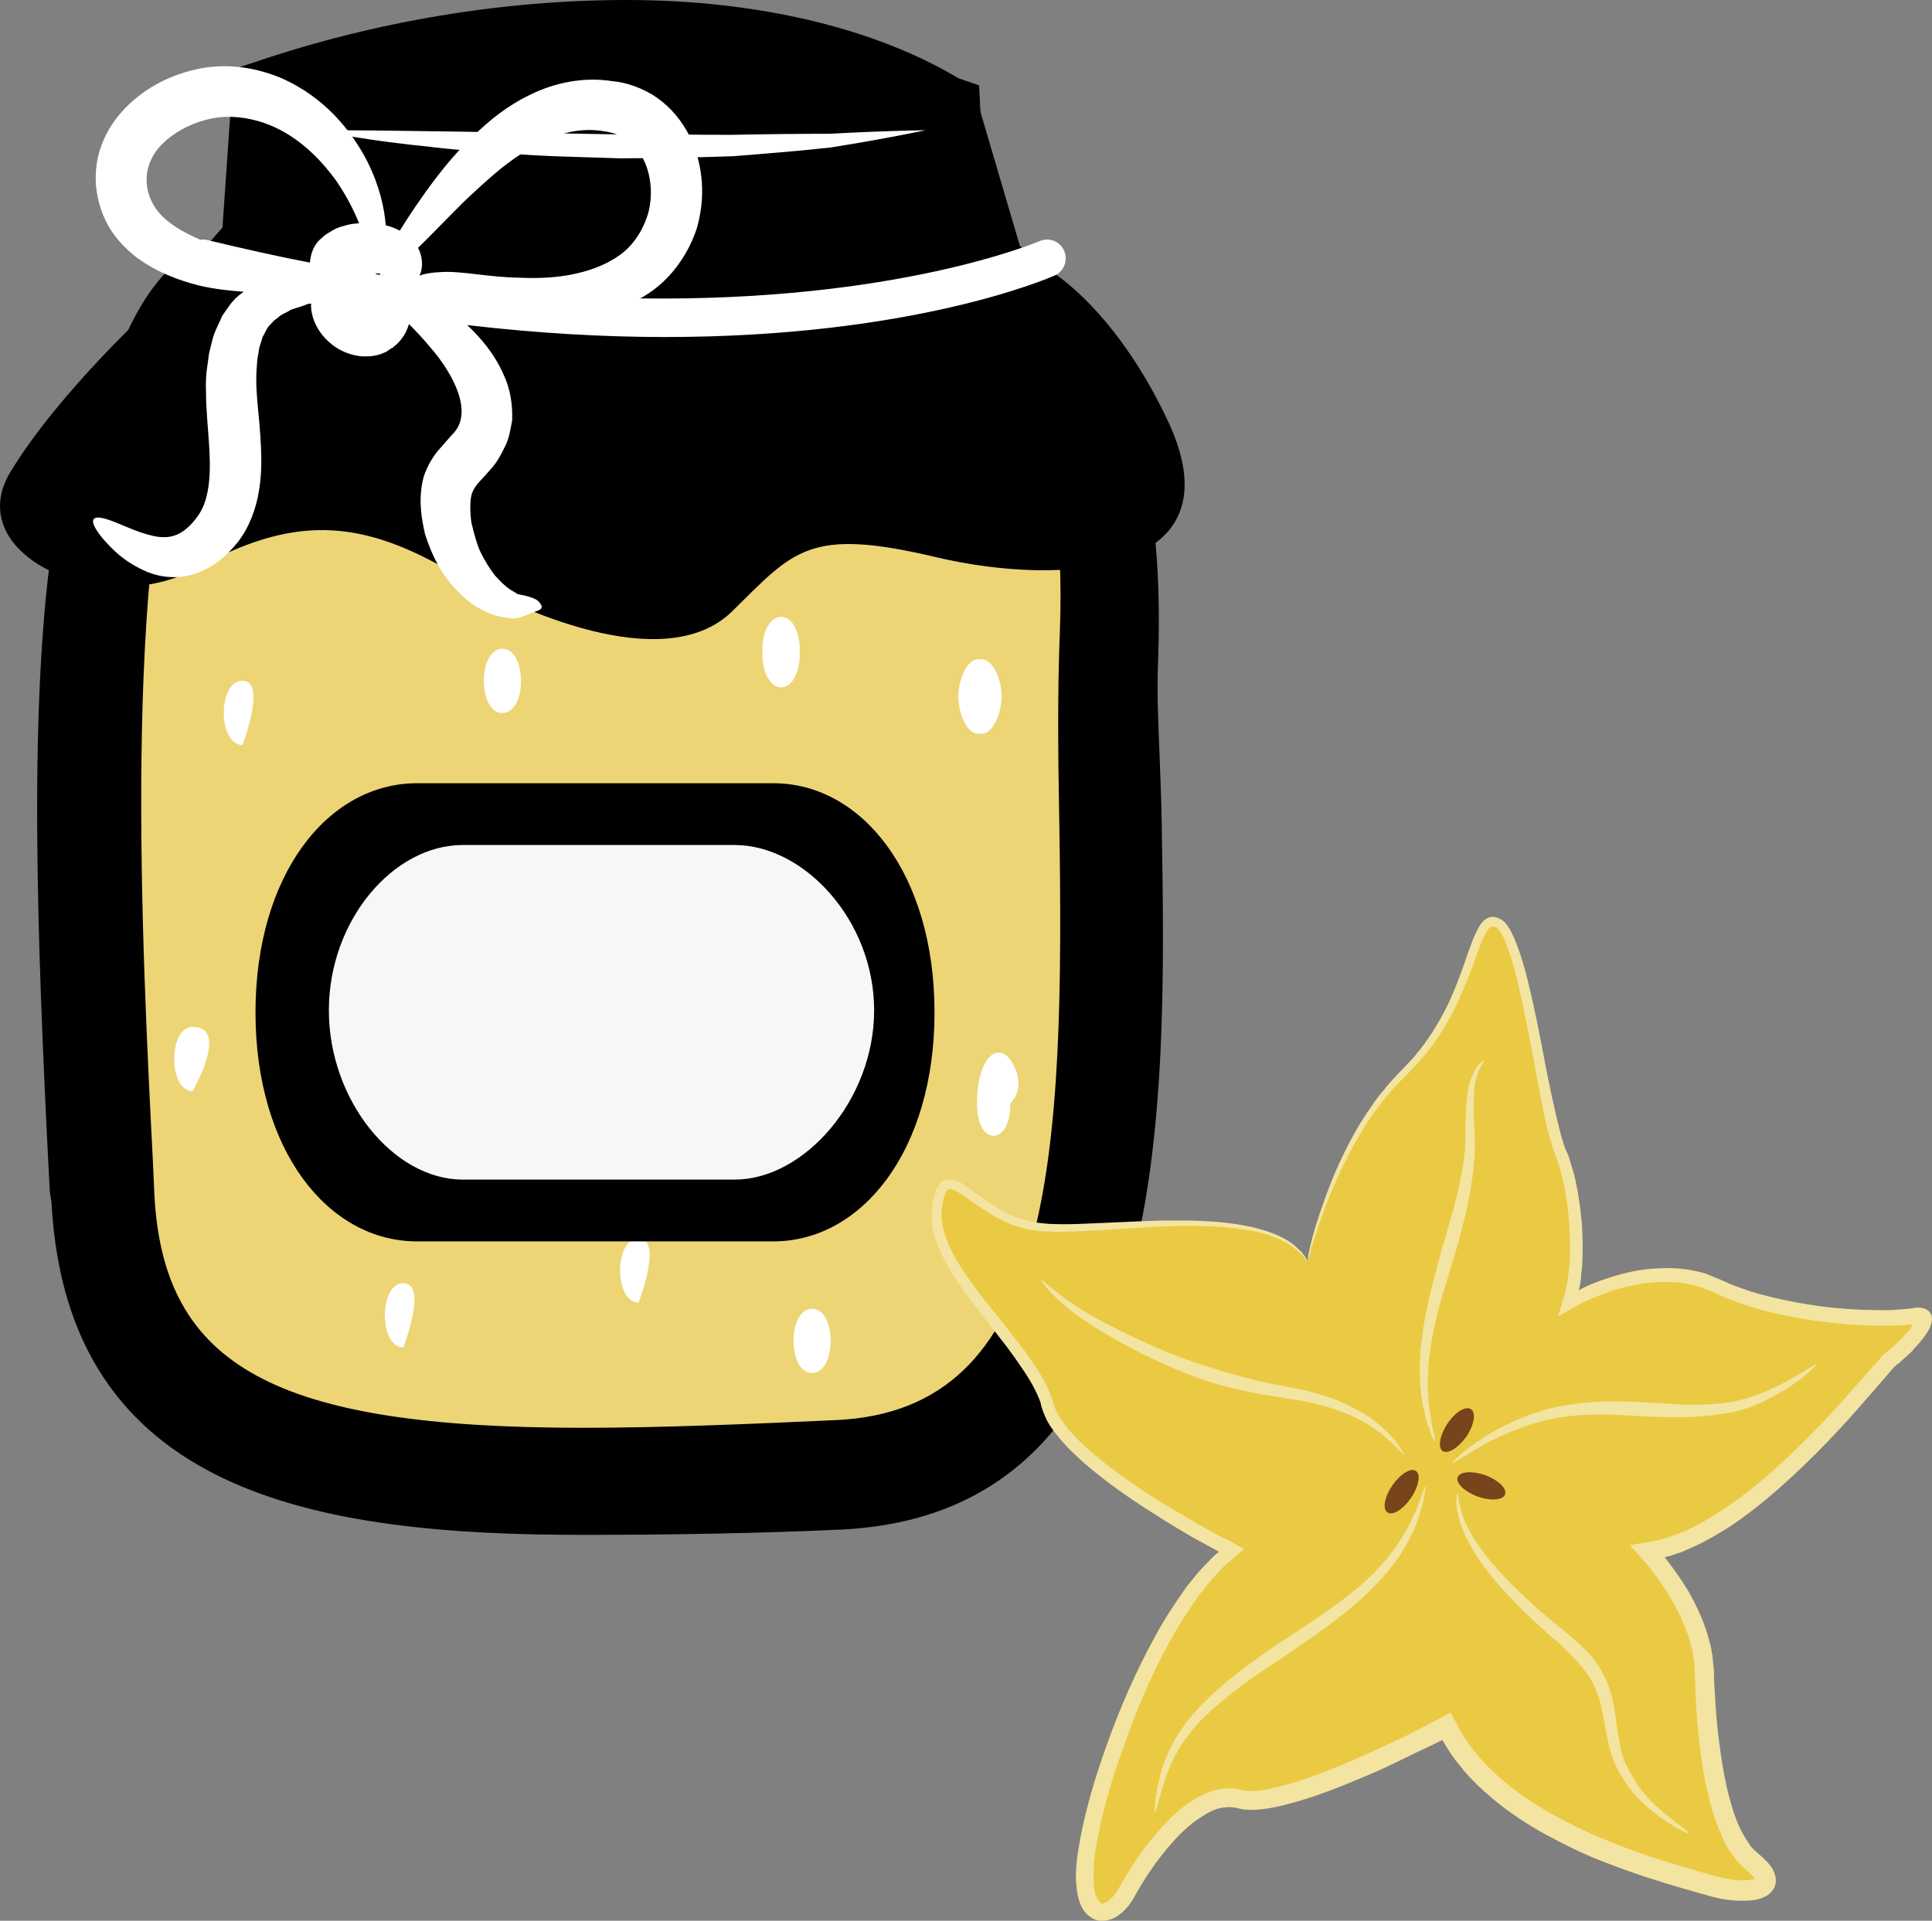 <?xml version="1.0" encoding="UTF-8" standalone="no"?>
<!-- Creator: CorelDRAW Home & Student X7 -->

<svg
   xmlns:dc="http://purl.org/dc/elements/1.1/"
   xmlns:cc="http://creativecommons.org/ns#"
   xmlns:rdf="http://www.w3.org/1999/02/22-rdf-syntax-ns#"
   xmlns:svg="http://www.w3.org/2000/svg"
   xmlns="http://www.w3.org/2000/svg"
   xmlns:sodipodi="http://sodipodi.sourceforge.net/DTD/sodipodi-0.dtd"
   xmlns:inkscape="http://www.inkscape.org/namespaces/inkscape"
   xml:space="preserve"
   width="55.027mm"
   height="54.712mm"
   version="1.1"
   style="clip-rule:evenodd;fill-rule:evenodd;image-rendering:optimizeQuality;shape-rendering:geometricPrecision;text-rendering:geometricPrecision"
   viewBox="0 0 5502.677 5471.19"
   id="svg66"
   sodipodi:docname="3653.svg"
   inkscape:version="0.92.4 (5da689c313, 2019-01-14)"><rect x="0" y="0" width="5502.677" height="5471.19" fill="#808080" stroke="none"/><sodipodi:namedview
   pagecolor="#ffffff"
   bordercolor="#666666"
   borderopacity="1"
   objecttolerance="10"
   gridtolerance="10"
   guidetolerance="10"
   inkscape:pageopacity="0"
   inkscape:pageshadow="2"
   inkscape:window-width="640"
   inkscape:window-height="480"
   id="namedview68"
   showgrid="false"
   inkscape:zoom="0.2102413"
   inkscape:cx="102.60199"
   inkscape:cy="91.698499"
   inkscape:window-x="0"
   inkscape:window-y="0"
   inkscape:window-maximized="0"
   inkscape:current-layer="svg66" />
 <defs
   id="defs4">
  <style
   type="text/css"
   id="style2">
   <![CDATA[
    .fil2 {fill:black;fill-rule:nonzero}
    .fil6 {fill:#77441B;fill-rule:nonzero}
    .fil4 {fill:#EACA42;fill-rule:nonzero}
    .fil0 {fill:#EDD576;fill-rule:nonzero}
    .fil5 {fill:#F4E4A2;fill-rule:nonzero}
    .fil3 {fill:#F7F7F7;fill-rule:nonzero}
    .fil1 {fill:white;fill-rule:nonzero}
   ]]>
  </style>
 </defs>
 <g
   id="Vrstva_x0020_1"
   transform="translate(-7785.322,-11805)">
  <g
   id="_495462312">
   <path
   class="fil0"
   d="m 8047,14221 16,1207 c 0,0 226,503 619,571 l 1945,-66 328,-777 -28,-2002 H 9463 8722 7982 Z"
   id="path7"
   inkscape:connector-curvature="0"
   style="fill:#edd576;fill-rule:nonzero" />
   <path
   class="fil1"
   d="m 10667,14830 c -20,-34 -53,-37 -74,0 -19,34 -25,73 -25,119 0,50 17,91 47,91 31,0 48,-41 48,-91 v -1 c 35,-37 25,-85 4,-118 z"
   id="path9"
   inkscape:connector-curvature="0"
   style="fill:#ffffff;fill-rule:nonzero" />
   <path
   class="fil1"
   d="m 8476,13744 c -71,0 -71,183 0,183 0,0 70,-183 0,-183 z"
   id="path11"
   inkscape:connector-curvature="0"
   style="fill:#ffffff;fill-rule:nonzero" />
   <path
   class="fil1"
   d="m 8334,14730 c -70,0 -70,183 0,183 0,0 106,-183 0,-183 z"
   id="path13"
   inkscape:connector-curvature="0"
   style="fill:#ffffff;fill-rule:nonzero" />
   <path
   class="fil1"
   d="m 8934,15460 c -70,0 -70,183 0,183 0,0 71,-183 0,-183 z"
   id="path15"
   inkscape:connector-curvature="0"
   style="fill:#ffffff;fill-rule:nonzero" />
   <path
   class="fil1"
   d="m 9216,13653 c -70,0 -70,183 0,183 71,0 71,-183 0,-183 z"
   id="path17"
   inkscape:connector-curvature="0"
   style="fill:#ffffff;fill-rule:nonzero" />
   <path
   class="fil1"
   d="m 10582,13895 c 30,0 56,-56 56,-106 0,-50 -26,-106 -56,-106 h -11 c -31,0 -56,56 -56,106 0,50 25,106 56,106 z"
   id="path19"
   inkscape:connector-curvature="0"
   style="fill:#ffffff;fill-rule:nonzero" />
   <path
   class="fil1"
   d="m 10098,15533 c -70,0 -70,183 0,183 71,0 71,-183 0,-183 z"
   id="path21"
   inkscape:connector-curvature="0"
   style="fill:#ffffff;fill-rule:nonzero" />
   <path
   class="fil1"
   d="m 10063,13671 v -18 c 0,-50 -22,-91 -53,-91 -30,0 -53,41 -53,91 v 18 c 0,50 23,92 53,92 31,0 53,-42 53,-92 z"
   id="path23"
   inkscape:connector-curvature="0"
   style="fill:#ffffff;fill-rule:nonzero" />
   <path
   class="fil1"
   d="m 9604,15333 c -70,0 -70,182 0,182 0,0 71,-182 0,-182 z"
   id="path25"
   inkscape:connector-curvature="0"
   style="fill:#ffffff;fill-rule:nonzero" />
   <path
   class="fil2"
   d="m 9570,11910 c -334,0 -686,57 -1019,170 l -34,494 -36,3 c -493,51 -408,1736 -366,2545 l 4,90 c 33,638 532,766 1327,766 228,0 484,-11 726,-22 766,-36 751,-990 736,-1832 -3,-185 -4,-359 2,-516 30,-823 -310,-1039 -313,-1041 l -3,-13 -127,-432 c -69,-42 -358,-212 -897,-212 z m -1533,3310 -5,-28 c -62,-1219 -97,-2426 395,-2461 h 2203 c 94,0 377,172 348,945 -6,154 7,292 10,475 14,838 32,1866 -814,1905 -243,12 -499,15 -728,15 -820,0 -1373,-147 -1409,-851 z"
   id="path27"
   inkscape:connector-curvature="0"
   style="fill:#000000;fill-rule:nonzero" />
   <path
   class="fil2"
   d="m 8619,12625 h 1881 l -9,-46 -113,-386 c -208,-114 -492,-177 -808,-177 -304,0 -620,49 -918,142 z m -300,267 c -187,502 -129,1621 -98,2225 l 4,90 c 25,491 345,665 1221,665 228,0 481,-11 721,-22 617,-28 652,-732 635,-1724 -3,-163 -5,-352 2,-522 11,-292 -25,-534 -106,-720 -34,-36 -62,-47 -70,-47 H 8431 c -43,3 -79,21 -112,55 z m 1127,3285 c -760,0 -1469,-115 -1514,-946 l -5,-34 c -38,-735 -61,-1399 11,-1868 l -37,44 54,-136 c 38,-196 95,-352 180,-457 63,-150 146,-246 249,-287 l 35,-40 31,-451 67,-22 c 340,-115 704,-175 1053,-175 372,0 710,80 952,227 l 35,21 133,452 c 45,39 120,119 188,262 59,72 122,184 163,358 l 19,91 12,92 c 12,106 17,229 12,372 -4,93 0,179 4,278 2,60 5,122 6,191 14,831 33,1969 -915,2013 -218,10 -465,15 -733,15 z"
   id="path29"
   inkscape:connector-curvature="0"
   style="fill:#000000;fill-rule:nonzero" />
   <path
   class="fil2"
   d="m 11114,13009 c -145,-313 -368,-508 -517,-491 l -23,-470 c -1214,-421 -2086,26 -2086,26 l -9,431 -243,158 c 0,0 -281,254 -422,488 -140,235 264,420 533,272 270,-148 458,-142 715,6 258,148 633,290 809,117 176,-173 217,-240 580,-154 364,86 862,49 663,-383 z"
   id="path31"
   inkscape:connector-curvature="0"
   style="fill:#000000;fill-rule:nonzero" />
   <path
   class="fil1"
   d="m 8683,12176 c 0,0 27,0 75,0 47,0 115,1 197,2 163,2 380,6 598,10 54,0 108,0 161,0 54,1 106,1 157,1 102,-2 197,-3 278,-3 162,-9 272,-10 272,-10 0,0 -106,23 -269,49 -81,9 -177,17 -279,25 -52,2 -104,3 -158,4 -54,1 -109,2 -163,2 -109,-4 -218,-5 -321,-14 -51,-3 -100,-7 -147,-11 -46,-4 -90,-10 -131,-14 -82,-9 -149,-20 -196,-28 -48,-7 -74,-13 -74,-13 z"
   id="path33"
   inkscape:connector-curvature="0"
   style="fill:#ffffff;fill-rule:nonzero" />
   <path
   class="fil1"
   d="m 8377,12489 c -7,-2 -14,-2 -21,-1 -34,-15 -68,-32 -95,-55 -70,-56 -82,-157 -7,-224 37,-34 88,-58 137,-67 46,-9 98,-3 143,12 93,31 162,101 209,166 30,44 50,84 65,121 -13,1 -27,2 -41,7 -10,2 -24,7 -34,13 -11,7 -22,12 -30,21 -24,18 -33,46 -35,71 -94,-18 -191,-40 -291,-64 z m 477,97 c 1,0 1,-1 2,-1 3,-2 7,-2 12,0 0,1 0,2 1,3 1,1 4,0 6,0 1,0 1,1 2,1 -8,-1 -15,-2 -23,-3 z m 126,4 c 1,-3 3,-6 4,-10 6,-20 4,-46 -8,-69 36,-35 78,-79 128,-129 34,-32 71,-67 112,-100 41,-32 87,-63 136,-83 50,-21 102,-29 154,-20 53,7 87,34 112,80 23,46 27,105 13,155 -15,49 -44,93 -84,120 -40,28 -90,45 -139,54 -49,9 -96,10 -143,8 -87,-1 -166,-20 -224,-16 -27,1 -47,5 -61,10 z m -902,749 c 24,27 59,67 129,96 35,14 85,21 135,4 49,-17 87,-48 120,-89 33,-42 53,-96 61,-148 9,-52 7,-104 4,-153 -3,-48 -9,-93 -11,-133 -1,-20 -1,-38 0,-57 1,-9 1,-18 2,-27 1,-8 2,-16 4,-24 1,-17 8,-28 11,-43 7,-10 11,-24 19,-32 4,-4 8,-9 12,-13 4,-4 9,-7 14,-11 8,-9 21,-12 31,-19 10,-6 23,-8 34,-12 6,-2 11,-4 16,-6 1,-1 7,-2 13,-2 0,1 -1,3 -1,5 1,32 13,60 33,85 20,24 48,47 92,57 10,2 21,4 33,3 6,0 12,0 18,-1 7,-1 15,-3 22,-5 6,-3 16,-6 18,-8 l 7,-5 3,-2 2,-1 1,-1 5,-2 v -1 0 l 1,-1 c 4,-3 9,-7 13,-11 17,-18 26,-36 31,-54 19,19 40,41 64,70 61,71 123,184 59,245 -12,14 -25,28 -43,49 -17,22 -34,52 -41,83 -12,60 -3,107 7,152 14,42 30,80 53,114 23,32 48,59 75,80 28,20 57,34 84,40 14,3 26,4 41,6 15,-2 25,-6 31,-8 13,-5 23,-9 30,-12 7,-2 14,-5 17,-9 3,-4 1,-10 -7,-19 -8,-9 -26,-14 -42,-18 -10,-2 -17,-3 -21,-5 -4,-4 -12,-7 -19,-12 -15,-10 -29,-24 -44,-41 -14,-18 -28,-41 -40,-65 -11,-24 -19,-54 -26,-84 -4,-28 -5,-62 1,-82 3,-9 6,-15 15,-27 9,-11 26,-28 42,-47 14,-15 27,-39 38,-62 12,-23 15,-49 20,-73 2,-49 -7,-94 -24,-130 -27,-62 -67,-107 -104,-142 206,24 394,34 563,34 704,0 1086,-165 1110,-175 27,-12 39,-44 27,-71 -12,-27 -43,-39 -70,-27 -6,2 -405,173 -1138,163 4,-2 9,-4 13,-7 33,-20 64,-47 90,-81 25,-33 45,-69 59,-112 24,-83 21,-177 -21,-263 -21,-42 -53,-81 -93,-109 -39,-27 -88,-44 -128,-47 -83,-13 -166,6 -231,38 -67,32 -118,74 -161,116 -44,41 -79,83 -109,122 -44,58 -77,108 -103,150 -12,-6 -25,-12 -40,-15 -4,-50 -18,-113 -52,-181 -44,-86 -121,-185 -249,-240 -64,-26 -137,-40 -216,-28 -76,13 -151,45 -213,103 -31,29 -58,65 -75,106 -18,41 -24,88 -20,131 5,42 18,84 40,119 22,35 51,63 79,84 59,42 119,63 173,77 47,11 88,15 128,18 -5,4 -9,7 -14,11 -20,16 -32,37 -47,58 -9,22 -23,46 -28,69 -3,12 -6,24 -9,36 -2,12 -3,24 -5,36 -4,24 -5,50 -4,74 0,49 5,95 8,140 7,90 3,163 -28,210 -15,23 -37,45 -55,54 -18,10 -38,13 -62,10 -46,-7 -92,-30 -123,-42 -33,-13 -54,-17 -60,-8 -6,8 3,27 26,55 z"
   id="path35"
   inkscape:connector-curvature="0"
   style="fill:#ffffff;fill-rule:nonzero" />
   <path
   class="fil2"
   d="m 8513,14689 c 0,392 206,652 460,652 h 1015 c 253,0 459,-260 459,-652 0,-393 -206,-653 -459,-653 H 8973 c -254,0 -460,260 -460,653 z"
   id="path37"
   inkscape:connector-curvature="0"
   style="fill:#000000;fill-rule:nonzero" />
   <path
   class="fil3"
   d="m 10275,14683 c 0,-257 -200,-471 -397,-471 h -775 c -197,0 -381,214 -381,471 v 0 c 0,256 184,482 381,482 h 775 c 197,0 397,-226 397,-482 z"
   id="path39"
   inkscape:connector-curvature="0"
   style="fill:#f7f7f7;fill-rule:nonzero" />
  </g>
 </g>
 <g
   id="Vrstva_x0020_1_0"
   transform="translate(-7785.322,-11805)">
  <g
   id="_495461112">
   <path
   class="fil4"
   d="m 11510,15398 c 0,0 70,-341 275,-539 205,-198 190,-465 267,-425 76,40 127,530 178,654 52,124 57,338 25,427 0,0 229,-139 420,-47 191,91 479,101 560,85 81,-16 -19,88 -60,120 -42,32 -399,513 -696,551 0,0 155,166 160,335 5,170 28,462 134,546 106,85 -9,104 -132,66 -123,-38 -590,-149 -736,-449 0,0 -453,243 -588,208 -135,-36 -275,179 -324,267 -49,88 -146,87 -111,-130 35,-217 202,-685 410,-846 0,0 -480,-244 -522,-411 -43,-167 -338,-388 -316,-562 22,-174 102,24 279,50 177,27 665,-83 777,100 z"
   id="path44"
   inkscape:connector-curvature="0"
   style="fill:#eaca42;fill-rule:nonzero" />
   <path
   class="fil5"
   d="m 11510,15398 c -2,1 -11,-17 -39,-38 -28,-23 -77,-43 -143,-53 -66,-10 -147,-12 -240,-8 -47,2 -97,6 -150,9 -53,3 -108,7 -167,5 -30,-1 -61,-5 -91,-15 -30,-10 -58,-25 -85,-43 -28,-16 -53,-37 -79,-53 -6,-4 -14,-8 -18,-9 -4,-2 -10,-2 -13,1 -4,3 -6,7 -8,13 -3,7 -5,14 -6,22 -15,62 14,126 50,184 37,58 83,113 129,171 23,29 46,58 68,89 22,31 43,64 58,102 l 6,14 4,15 c 3,8 5,15 9,23 8,16 18,30 30,45 23,28 51,54 80,79 59,49 123,93 190,135 34,20 68,40 102,60 l 52,29 35,18 45,24 -48,41 -12,11 c -2,3 -5,5 -7,7 l -13,15 c -19,19 -34,40 -51,61 -30,44 -60,88 -85,136 -51,94 -93,193 -128,294 -36,99 -66,202 -81,303 -3,25 -5,49 -4,74 0,11 1,23 3,34 3,11 7,20 11,26 5,6 7,8 11,8 5,0 13,-3 20,-10 7,-6 14,-13 20,-22 5,-8 12,-21 19,-32 25,-44 54,-87 87,-126 32,-39 67,-76 112,-104 22,-14 47,-26 74,-31 14,-3 28,-4 42,-2 7,0 14,2 21,3 4,1 5,1 8,2 2,0 4,1 6,1 19,2 40,0 60,-4 22,-4 42,-10 63,-15 83,-25 160,-58 233,-91 36,-16 71,-33 105,-49 17,-9 33,-17 49,-25 9,-5 18,-10 27,-14 16,-8 31,-16 46,-25 10,18 19,36 28,53 5,9 11,17 15,25 6,8 12,16 17,23 6,8 12,15 18,22 24,29 50,53 75,74 52,44 103,74 146,98 86,47 141,67 148,70 7,3 47,20 120,45 36,12 80,25 131,40 13,4 27,8 40,12 13,4 27,7 41,10 13,3 28,5 42,6 14,0 29,0 40,-3 l 4,-1 c 0,0 1,0 1,0 0,0 0,0 0,-1 0,0 0,1 -1,-1 l -2,-3 -3,-4 c -5,-5 -11,-10 -17,-16 l -5,-4 -6,-6 -12,-11 c -4,-4 -7,-8 -10,-13 l -10,-13 c -12,-18 -23,-36 -30,-56 -34,-78 -50,-164 -61,-255 -5,-45 -9,-92 -11,-139 -1,-24 -2,-48 -3,-73 -1,-11 -1,-22 -3,-33 -2,-11 -3,-22 -6,-33 -11,-45 -31,-89 -55,-132 -13,-22 -27,-42 -41,-63 l -12,-15 -5,-8 -11,-14 c -8,-9 -17,-19 -26,-29 l -26,-29 c 19,-3 38,-6 57,-9 l 28,-6 7,-2 4,-1 c 2,0 4,-1 7,-2 9,-3 18,-6 27,-9 l 27,-11 c 36,-15 70,-36 104,-58 68,-44 132,-98 193,-156 62,-59 122,-121 179,-187 15,-16 29,-33 44,-50 15,-16 29,-32 45,-50 3,-2 4,-4 8,-7 l 4,-3 3,-3 c 4,-3 7,-6 12,-10 7,-7 15,-14 23,-22 7,-8 14,-15 21,-23 l 7,-8 c 0,-1 1,-2 2,-3 1,-3 3,-6 1,-8 -2,-1 -5,0 -8,0 h -2 l -6,1 -17,1 c -11,1 -23,1 -35,1 -46,1 -91,-1 -136,-6 -46,-4 -91,-10 -136,-19 -45,-8 -89,-19 -133,-34 -11,-3 -22,-7 -33,-11 -10,-5 -22,-8 -32,-13 -10,-5 -21,-10 -31,-14 l -29,-12 c -40,-13 -83,-17 -125,-15 -43,2 -85,11 -126,23 -20,7 -40,15 -60,23 -16,7 -30,13 -48,23 -16,9 -35,20 -50,29 5,-16 9,-31 14,-48 3,-8 6,-17 7,-24 l 5,-23 2,-10 v -7 l 2,-13 c 1,-10 2,-19 3,-28 2,-36 1,-73 -1,-109 -5,-72 -17,-143 -44,-209 -12,-36 -20,-70 -28,-105 -7,-35 -14,-70 -20,-104 -13,-69 -25,-136 -39,-201 -14,-65 -28,-129 -51,-186 -6,-14 -13,-28 -21,-37 -4,-5 -8,-6 -12,-7 -5,-1 -9,0 -12,4 -3,2 -7,9 -10,14 -4,6 -7,12 -10,19 -6,14 -11,28 -16,42 -20,57 -42,111 -67,162 -26,50 -56,97 -91,136 -34,41 -72,71 -100,108 -15,17 -28,36 -41,53 -12,18 -23,36 -34,54 -42,70 -70,135 -92,189 -21,54 -35,98 -44,127 -4,15 -7,27 -10,34 -2,7 -3,12 -3,12 -1,-1 0,-5 1,-13 1,-8 4,-19 7,-34 7,-30 20,-74 40,-129 20,-56 47,-122 88,-194 10,-18 22,-37 34,-55 13,-18 25,-38 40,-55 8,-9 15,-19 23,-28 8,-9 17,-18 25,-27 9,-9 17,-18 26,-27 8,-9 17,-18 25,-28 32,-38 61,-84 86,-133 24,-49 44,-103 63,-160 6,-15 10,-29 17,-44 3,-7 6,-14 10,-21 5,-8 8,-15 17,-23 8,-7 19,-12 30,-10 6,1 11,3 16,6 5,2 10,6 13,9 13,14 20,30 27,45 26,61 40,125 55,191 14,65 27,132 40,201 7,34 14,68 22,102 8,35 16,70 27,102 l 11,25 c 3,9 5,18 8,27 6,18 11,36 14,54 8,37 12,74 16,112 2,37 3,75 1,113 -1,10 -1,19 -3,29 l -1,15 -1,7 v 3 c -2,9 -3,15 -5,22 7,-4 14,-7 24,-12 20,-9 42,-17 64,-24 43,-14 88,-24 135,-26 46,-3 94,1 139,15 l 34,14 c 11,4 20,9 30,13 10,5 20,8 31,12 10,4 20,7 31,11 41,13 85,23 128,31 44,8 87,15 131,18 45,4 89,5 132,5 11,0 22,-1 33,-2 l 16,-1 5,-1 h 6 l 14,-2 c 10,-2 19,-2 26,0 8,1 13,4 19,10 5,5 8,13 8,20 0,8 -2,15 -5,23 -3,8 -8,16 -14,24 -3,4 -5,8 -8,11 l -6,8 c -8,9 -16,17 -23,26 -8,8 -17,16 -26,24 -4,4 -8,7 -13,12 l -4,2 -2,2 c -1,1 -2,3 -5,4 -28,32 -57,66 -86,99 -58,67 -118,131 -181,191 -63,60 -128,116 -199,164 -36,23 -73,45 -112,62 l -29,13 c -10,3 -20,6 -30,10 l -15,4 h -3 l 3,5 7,9 12,16 c 16,22 31,44 45,67 26,46 48,94 61,146 4,12 5,26 8,39 1,12 2,26 4,39 0,24 1,47 3,71 2,47 6,92 12,136 11,87 27,170 56,238 8,17 17,33 26,46 l 7,11 c 3,3 5,6 8,9 l 8,7 4,4 6,5 c 8,7 15,14 23,22 l 5,6 6,8 c 2,2 4,7 6,11 2,4 3,8 4,11 5,16 2,34 -9,46 -5,7 -12,12 -19,15 -4,2 -8,4 -11,5 -3,1 -7,2 -10,3 -21,5 -39,4 -57,4 -18,-1 -35,-3 -51,-6 -15,-4 -31,-7 -45,-12 -14,-3 -27,-8 -40,-11 -52,-15 -97,-29 -134,-41 -74,-25 -117,-43 -123,-45 -8,-3 -65,-25 -155,-74 -45,-25 -99,-58 -154,-105 -28,-23 -56,-50 -82,-81 -6,-9 -13,-16 -20,-25 -6,-8 -12,-17 -18,-26 -6,-9 -12,-19 -17,-28 l -3,-4 -1,1 c -7,3 -14,7 -22,11 -17,8 -33,16 -51,24 -34,17 -69,34 -106,51 -75,32 -153,66 -241,91 -22,6 -45,12 -68,16 -24,4 -48,7 -76,4 -3,0 -7,-1 -11,-2 l -9,-2 c -4,-1 -9,-2 -13,-2 -9,-1 -19,0 -28,1 -19,3 -38,12 -56,24 -37,22 -70,55 -101,92 -30,36 -58,76 -83,119 -6,10 -11,21 -20,34 -8,12 -18,24 -31,34 -12,9 -28,19 -49,19 -11,1 -23,-2 -32,-8 -9,-5 -17,-13 -22,-20 -10,-15 -15,-30 -18,-45 -3,-14 -4,-29 -5,-43 -1,-28 2,-55 6,-82 17,-107 48,-210 85,-312 37,-102 81,-203 134,-299 26,-49 57,-95 89,-141 18,-21 34,-44 54,-63 l 15,-16 7,-7 3,-3 c 5,-4 9,-8 14,-12 l -27,-15 -53,-29 c -34,-20 -69,-41 -103,-63 -67,-42 -133,-88 -193,-139 -30,-26 -59,-53 -84,-85 -13,-15 -25,-32 -34,-52 -4,-9 -8,-20 -11,-29 l -3,-13 -5,-13 c -13,-32 -33,-64 -54,-94 -21,-31 -43,-60 -66,-89 -45,-58 -91,-114 -129,-175 -18,-31 -35,-63 -46,-98 -6,-17 -9,-35 -10,-54 0,-5 0,-9 0,-14 l 1,-13 c 1,-9 2,-18 4,-27 1,-8 4,-17 7,-26 3,-9 10,-20 19,-27 10,-6 23,-7 34,-3 12,3 18,8 26,12 28,19 52,39 78,55 26,17 52,32 80,41 27,10 55,14 84,16 57,3 112,-1 165,-3 53,-2 103,-5 150,-6 94,-2 176,1 243,14 67,12 117,34 145,59 7,6 12,11 17,16 4,5 8,10 11,14 4,8 7,12 7,13 z"
   id="path46"
   inkscape:connector-curvature="0"
   style="fill:#f4e4a2;fill-rule:nonzero" />
   <path
   class="fil5"
   d="m 12012,14825 c 3,2 -21,27 -27,75 -3,23 -3,52 -2,82 1,31 4,64 3,99 -3,68 -15,134 -27,184 -12,50 -21,83 -22,85 0,2 -11,38 -27,90 -16,52 -37,120 -48,190 -3,18 -5,35 -7,52 -2,18 -2,34 -3,51 -1,17 0,33 1,48 1,7 1,15 1,22 1,7 2,14 4,20 2,13 3,26 5,36 2,11 4,20 6,27 3,15 4,24 3,25 -1,0 -5,-8 -11,-22 -2,-8 -6,-17 -10,-27 -3,-11 -6,-23 -9,-36 -1,-7 -3,-13 -5,-21 -1,-7 -2,-15 -3,-22 -2,-16 -4,-32 -4,-50 -1,-17 -2,-34 0,-52 0,-18 1,-37 4,-55 8,-73 26,-143 40,-196 14,-54 24,-89 25,-91 0,-2 11,-35 24,-83 13,-49 29,-112 35,-177 2,-32 1,-65 2,-97 1,-31 4,-60 9,-85 7,-25 17,-45 26,-57 9,-11 17,-16 17,-15 z"
   id="path48"
   inkscape:connector-curvature="0"
   style="fill:#f4e4a2;fill-rule:nonzero" />
   <path
   class="fil5"
   d="m 12959,15691 c 1,2 -22,26 -63,55 -20,14 -45,29 -73,43 -28,15 -59,28 -93,36 -33,8 -67,12 -98,14 -32,3 -62,3 -87,3 -51,-1 -84,-3 -87,-3 -2,0 -39,-3 -92,-5 -54,-1 -124,2 -192,20 -67,18 -132,48 -177,74 -46,27 -75,48 -77,45 -1,-1 25,-27 68,-58 44,-31 109,-66 178,-88 70,-23 145,-29 200,-30 55,0 92,2 94,2 2,0 36,2 86,5 25,2 54,3 84,2 31,-1 63,-3 94,-9 31,-6 62,-17 89,-28 28,-12 54,-25 75,-37 42,-24 68,-43 71,-41 z"
   id="path50"
   inkscape:connector-curvature="0"
   style="fill:#f4e4a2;fill-rule:nonzero" />
   <path
   class="fil5"
   d="m 12595,17027 c -1,2 -34,-13 -79,-44 -23,-16 -47,-37 -71,-62 -24,-26 -44,-58 -60,-92 -15,-35 -22,-72 -28,-105 -6,-34 -11,-65 -20,-89 -16,-49 -42,-75 -42,-77 -1,-1 -25,-31 -68,-71 -23,-19 -49,-42 -76,-68 -27,-25 -55,-53 -82,-83 -54,-58 -100,-124 -120,-181 -11,-27 -14,-52 -16,-70 1,-17 2,-27 3,-27 2,0 3,10 5,26 4,16 9,40 22,66 24,51 72,113 127,167 27,27 56,54 83,78 28,24 55,45 78,64 46,39 75,72 75,74 1,2 8,10 17,25 9,15 21,38 29,66 9,28 14,60 18,94 5,34 9,68 21,101 14,31 31,62 51,87 21,26 43,47 64,64 41,34 71,54 69,57 z"
   id="path52"
   inkscape:connector-curvature="0"
   style="fill:#f4e4a2;fill-rule:nonzero" />
   <path
   class="fil5"
   d="m 11075,16967 c -2,-1 -1,-38 12,-92 5,-28 16,-59 32,-91 16,-33 38,-64 62,-94 50,-57 109,-105 155,-139 46,-34 77,-56 80,-57 2,-2 36,-24 88,-58 50,-34 117,-78 175,-132 29,-27 55,-56 77,-86 22,-30 39,-60 51,-87 26,-53 34,-93 38,-92 1,0 0,10 -3,28 -3,17 -9,42 -20,70 -10,29 -26,61 -47,94 -21,32 -47,64 -76,93 -57,59 -124,107 -174,143 -51,35 -85,58 -87,60 -2,2 -35,22 -81,54 -46,32 -105,77 -155,128 -24,27 -47,56 -63,85 -17,29 -29,59 -37,85 -17,52 -24,88 -27,88 z"
   id="path54"
   inkscape:connector-curvature="0"
   style="fill:#f4e4a2;fill-rule:nonzero" />
   <path
   class="fil5"
   d="m 10751,15451 c 3,-2 27,23 68,53 41,31 101,64 164,95 61,31 125,57 174,76 49,18 84,27 86,28 1,0 11,3 27,9 16,4 39,11 66,18 14,4 29,8 45,11 16,4 32,7 49,10 18,4 36,7 55,11 18,3 37,8 55,14 38,10 74,25 105,42 17,8 31,18 45,27 13,10 25,20 36,29 21,20 37,38 45,52 10,14 15,22 14,23 -1,0 -8,-6 -19,-18 -11,-12 -29,-27 -50,-45 -11,-8 -24,-16 -36,-25 -15,-7 -29,-16 -45,-23 -31,-14 -66,-26 -102,-34 -18,-5 -36,-9 -54,-11 -19,-3 -37,-6 -54,-9 -18,-3 -35,-5 -51,-8 -17,-4 -32,-7 -46,-9 -29,-7 -52,-13 -69,-17 -17,-5 -27,-9 -28,-9 -2,0 -37,-11 -87,-32 -50,-20 -114,-50 -175,-85 -61,-34 -121,-72 -160,-108 -39,-34 -59,-64 -58,-65 z"
   id="path56"
   inkscape:connector-curvature="0"
   style="fill:#f4e4a2;fill-rule:nonzero" />
   <path
   class="fil6"
   d="m 11804,16072 c -23,33 -52,51 -67,41 -15,-10 -8,-45 14,-77 23,-33 53,-51 67,-41 15,10 8,44 -14,77 z"
   id="path58"
   inkscape:connector-curvature="0"
   style="fill:#77441b;fill-rule:nonzero" />
   <path
   class="fil6"
   d="m 11962,15897 c -23,32 -53,51 -68,41 -14,-10 -8,-45 14,-78 22,-33 52,-51 67,-41 15,10 9,45 -13,78 z"
   id="path60"
   inkscape:connector-curvature="0"
   style="fill:#77441b;fill-rule:nonzero" />
   <path
   class="fil6"
   d="m 11994,16068 c -37,-14 -63,-38 -57,-55 7,-17 41,-19 79,-6 37,14 62,38 56,55 -6,16 -41,19 -78,6 z"
   id="path62"
   inkscape:connector-curvature="0"
   style="fill:#77441b;fill-rule:nonzero" />
  </g>
 </g>
</svg>